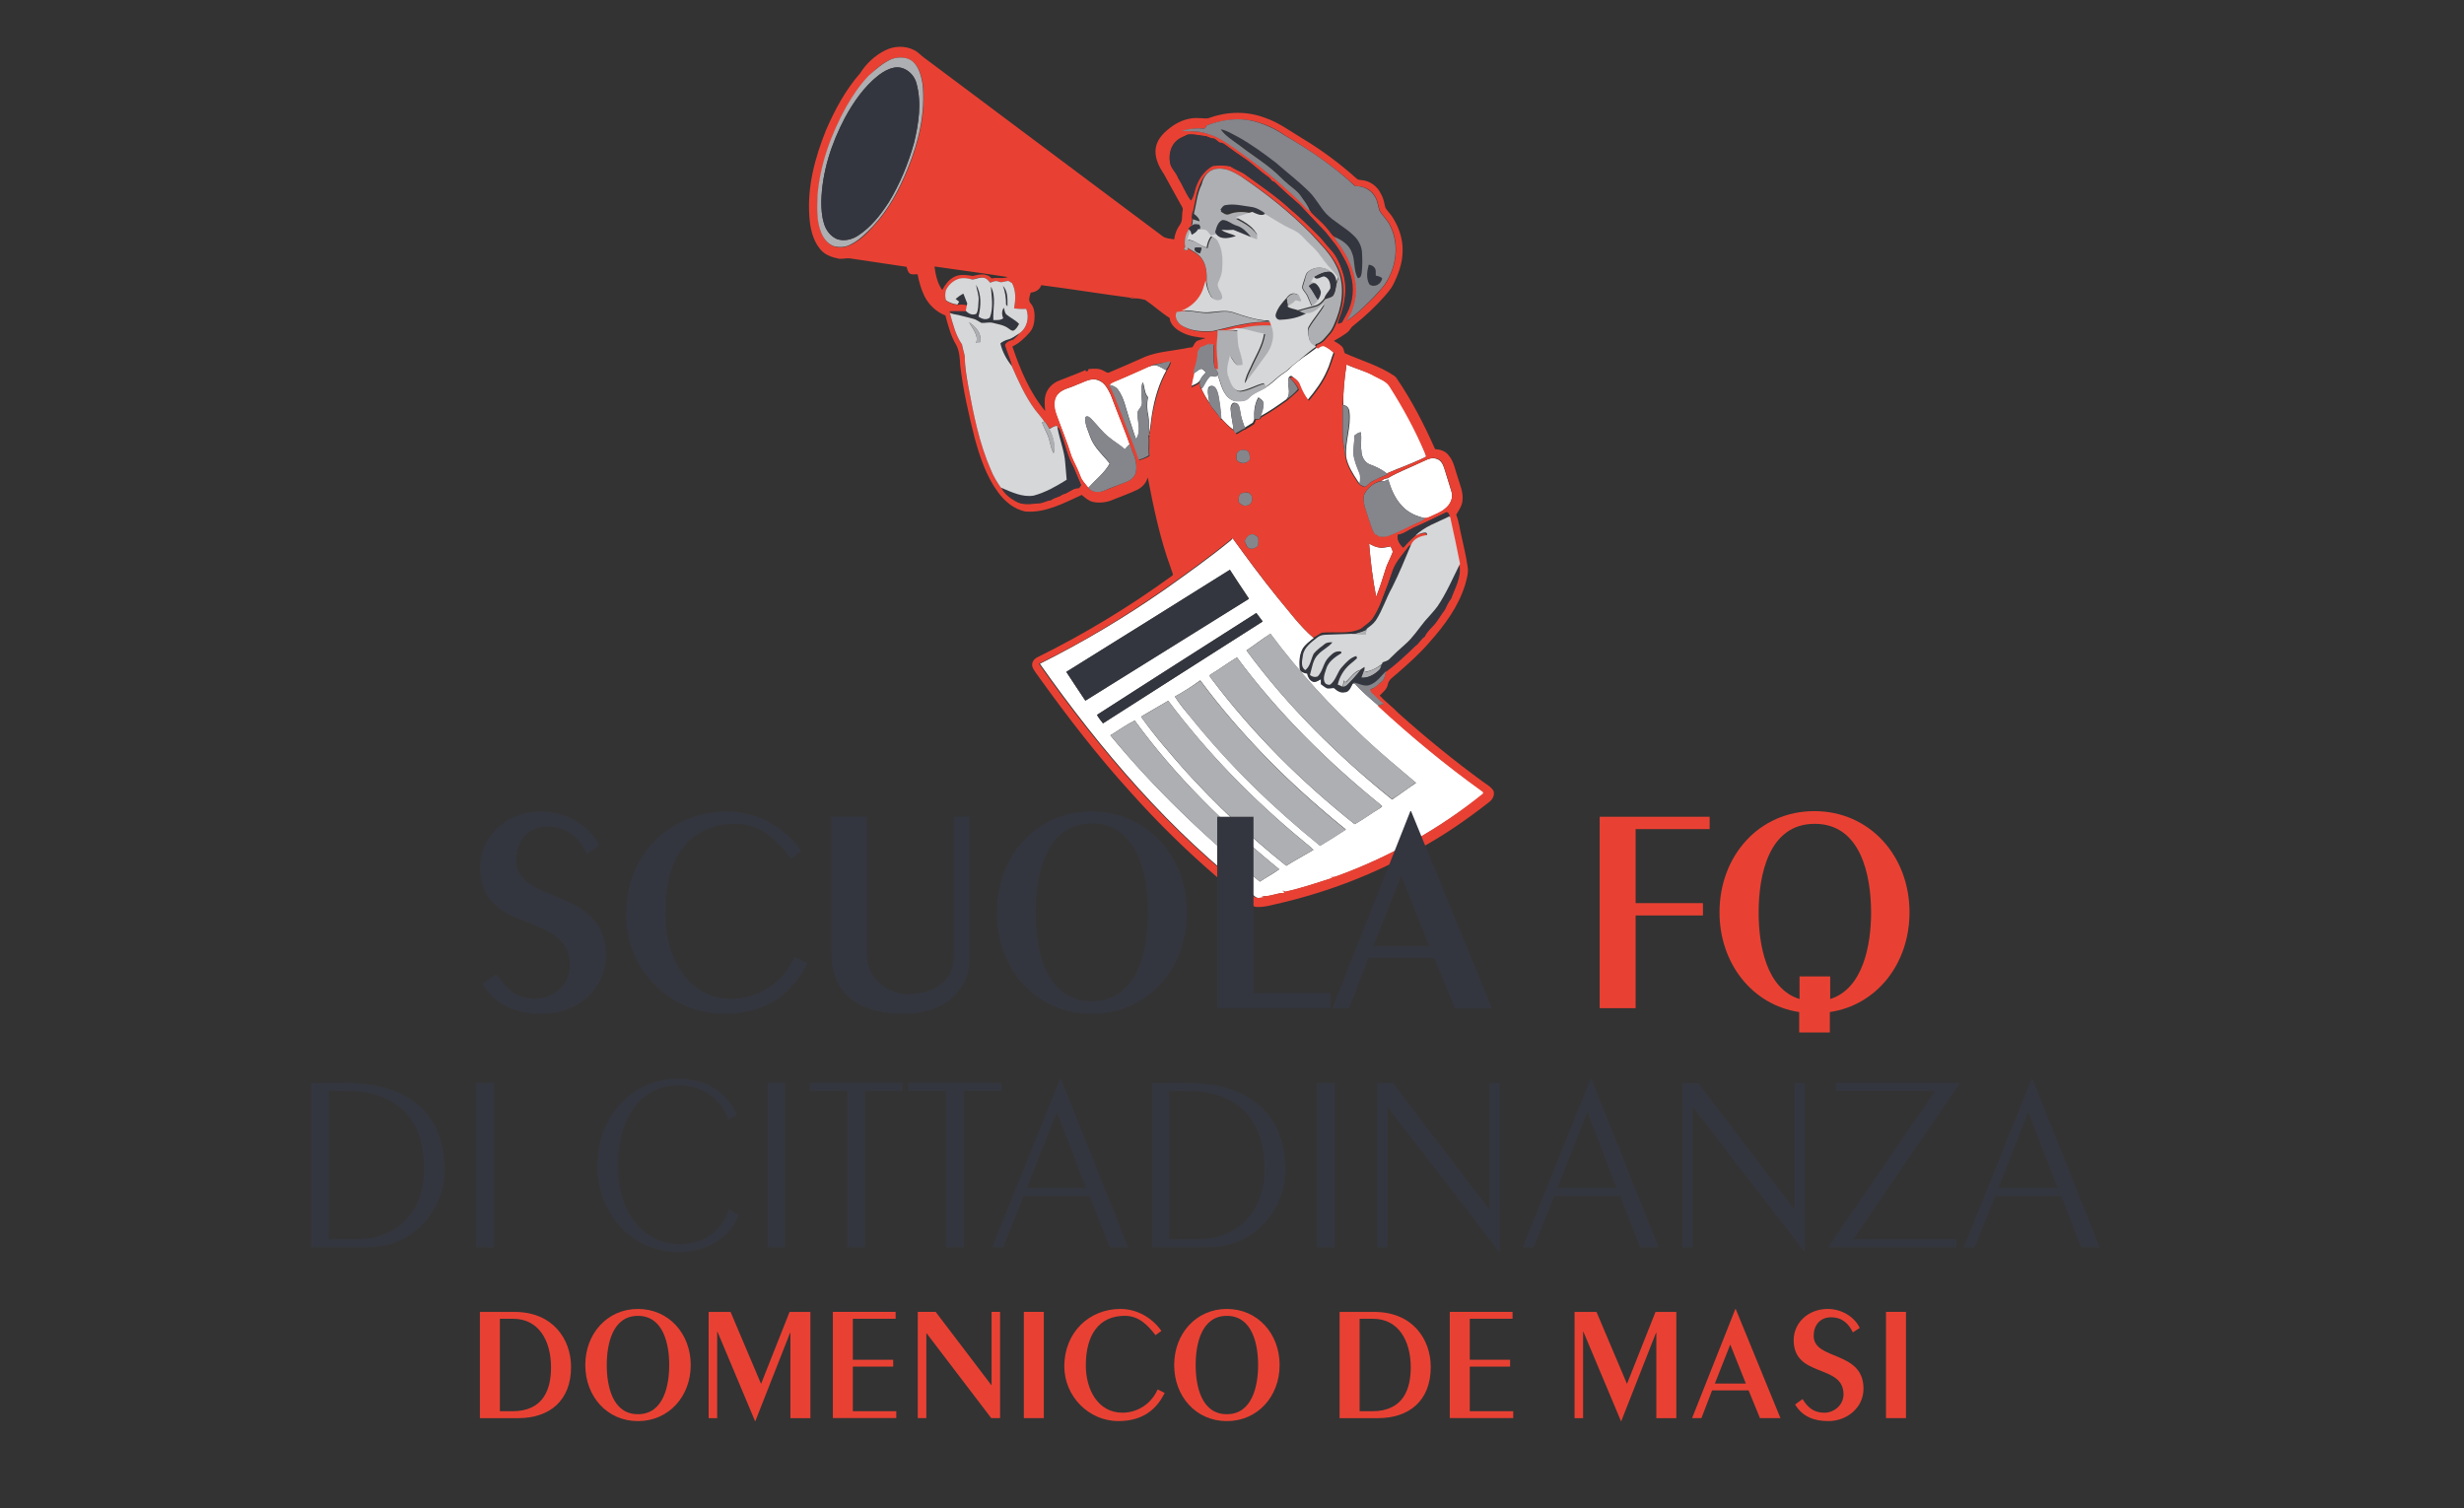 <?xml version="1.0" encoding="UTF-8"?><svg id="Layer_1" xmlns="http://www.w3.org/2000/svg" viewBox="0 0 699 427.9"><rect x="0" y="0" width="699" height="427.9" fill="#333333" stroke="none"/><defs><style>.cls-1{fill:#fff;}.cls-2{fill:#e84133;}.cls-3{fill:#85868c;}.cls-4{fill:#aeafb2;}.cls-5{fill:#d6d7d9;}.cls-6{fill:#34363f;}</style></defs><path class="cls-1" d="m373.6,98.6c.5-.4,1.2-1,1.9-.6,1,.5,2,1.2,2.8,2-.7,1.7-1.1,3.6-1.9,5.2-1.3,3-3.3,5.7-5.4,8.2-1.1-1.4-1.9-2.9-2.5-4.6-.4-1-1.4-1.6-2.2-2.2-.2.1-.5.2-.6.3-.9,2,.9,4.5-.8,6.4-2.4,1.7-4.8,3.4-7.4,4.8.5-1.2,1-2.5.9-3.8-.1-.8-.9-1.1-1.4-1.6-1.1,1.8-1.3,4-1.2,6v.3c-.1.3-.3.6-.4.9-.8.5-1.5.9-2.3,1.4-.5-1.5-1.1-3-1.3-4.6-.2-.9-.2-2.2-1.3-2.4-1-.4-1.5,1-1.4,1.8.1,2,.7,3.9.8,5.8-1.3-.9-2.4-2.1-3.5-3.3-.1-2.2-.4-4.3-.8-6.5-.2-.8-.4-1.7-1-2.3-.6-.6-1.8-.4-1.9.5-.2,1.3.2,2.6.4,3.9-.9-1.2-1.6-2.5-2.3-3.9l.1-.1c.9-1.1,1.3-2.6,2.5-3.6.7.1,1.6.5,2-.3.7,1.8,1,3.7,2.1,5.3.7,1.2,2,2.2,3.4,2.2,1.1,0,2.5,0,3.3-.9,1.4-1.5,3.4-2,5-3.1,1.3-.8,2.4-1.9,3.6-2.9.9-.8,2-1.3,2.9-2.2,1.2-1.3,2.7-2.3,4.1-3.4,1.3-.8,2.5-1.8,3.8-2.7"/><path class="cls-1" d="m382,103.4c2.6,1.2,5.5,1.9,8.1,3.3,1.5.8,3.3,1.4,4.2,2.9,3.9,6,7.3,12.2,10,18.8.1.4.5.9.2,1.2-2.5,1.2-5.1,2.3-7.7,3.3-.3.1-.7.2-1,.4-.8.3-1.6.7-2.4,1-1.4-1.1-3-1.9-4.7-2.5s-2.5-2.4-2.5-4c-.3-1.7.2-3.5-.2-5.2-.7.2-1.3.6-1.8,1,.1,1.7-.3,3.4-.2,5.2.2,1.8.9,3.5,1.6,5.2.5,1,.2,2.1.2,3.1-.2-.1-.5-.4-.6-.6-1.4-2.1-2.8-4.3-3.3-6.8-.4-4.4,1.5-8.6.9-13-.1-1-.8-1.7-1.7-1.8-.1-3.8.3-7.7.9-11.5"/><path class="cls-1" d="m327.6,103.6c1.2.1,2.2.9,3.2,1.4h.1c-2.2,3.9-3.4,8.2-4.1,12.5-.3,1.8-.4,3.6-.8,5.4l.2.6c-.1,0-.2,0-.3-.1,0-1.8.2-3.5-.1-5.3-.4-1.8-.5-3.6-.1-5.4-1.1-1.2-.9-2.9-1.5-4.3-.7,1.8-.3,3.8-.2,5.7.1,1.1-.8,1.8-1.2,2.7-.3,2.6,1.2,5.5-.5,7.8-.8-2-1.3-4-2-6-.9-2.7-1.4-5.7-3.1-8-.5-.8-1.5-1.2-2.4-1.4l-.2-.1c.4-.3.8-.6,1.3-.8,2.6-1,5.1-2.1,7.6-3.3,1.4-.5,2.6-1.3,4.1-1.4"/><path class="cls-1" d="m340.5,104.7c.7-.3,1.1.6,1.6.9-.5.6-1.1,1.2-1.5,1.9-.4,1.2-1.7,1.5-2.7,2,.2-1.2.4-2.3.7-3.5.6-.4,1.2-1,1.9-1.3"/><path class="cls-1" d="m305.3,109.2c2-.7,4.1-2.2,6.3-1.3,1.8.6,2.7,2.5,3.5,4.1,2,5.3,4.2,10.4,6,15.8-.3-.6-.5-1.1-.7-1.7-.4.5-.9.9-1.3,1.4-1.4-1.3-3.1-2.2-4.5-3.4-1.9-1.5-3.3-3.5-5-5.2-.5-.4-1.1-1.1-1.7-.5-.2,2,.8,3.8,1.4,5.6,1.1,3,3.6,5.1,5.5,7.5-1.5,2.7-4,4.6-6.1,6.9-.8-1.1-1.9-2.1-2.3-3.4-.7-1.9-1.8-3.7-2.5-5.6-1.2-4-2.8-7.9-4.3-11.9-.6-1.7-.9-3.8.2-5.4,1.4-1.8,3.7-2,5.5-2.9"/><path class="cls-1" d="m402.8,131.3c1.5-.6,3.1-1.8,4.8-1.1,1.2.4,1.7,1.5,2.1,2.6.7,2.3,1.4,4.5,2.1,6.8.5,1.8-.4,3.6-1.8,4.7-1.2,1.1-2.8,1.6-4.2,2.3-.5.2-1,.5-1.5.4-2.5-.5-4.9-1.6-6.6-3.5-2-2.1-3.1-4.8-3.9-7.5-.6.4-1.3.6-2,.5.5-.4,1.1-.8,1.8-.8,3-1.8,6.1-2.9,9.2-4.4"/><path class="cls-1" d="m349.7,152.7c4.1,5.7,8.3,11.4,12.8,16.9,3.3,3.9,6.3,8.1,10.2,11.4-1.1.9-2.2,1.7-3,2.9-1,1.7-1,3.8-.8,5.7.2,1,1.2,1.2,2.1,1.3.2.9.6,1.9,1.6,2.3.8.3,1.6-.3,2.3-.7v1.4c.6.4,1.1.9,1.8,1.2.6.1,1.2,0,1.9-.1.9.7,1.9,1.4,3.1,1.2,1.3-.1,1.6-1.6,2.2-2.5h.3c2.1,2.5,4.6,4.5,7,6.6,9.3,8.6,19,16.7,29.4,24.1.2.2.8.5.3.8-12.6,10-26.8,18-41.9,23.5-.4.1-.9.2-1.3.1.2.1.4.1.6.2-4.5,1.4-9,3-13.7,4l-.4-.4c0,.3.2.5.5.7-2.2-.1-4.4,1.2-6.6.9.3.1.5.2.8.3-1,.1-2.2.6-3-.3-23.9-18.2-43.6-41.4-60.9-65.9,12.2-6.1,24-13.1,35.2-20.9,6.5-4.6,13-9.2,19.2-14.3h0c-.1-.1.2-.3.3-.4m-47.2,37.9c1.8,2.7,3.6,5.4,5.4,8.1,15.5-9.6,30.9-19.3,46.4-28.9-1.8-2.7-3.6-5.4-5.4-8.2-15.5,9.7-30.9,19.4-46.4,29Zm8.7,12.2c.5.9,1.1,1.6,1.7,2.4,15.1-9.7,30.2-19.3,45.3-28.9-.6-.8-1.2-1.6-1.8-2.4-15,9.6-30.1,19.2-45.2,28.9Zm42.4-18.3c11.7,15.9,25.9,29.9,41.3,42.3,2.3-1.5,4.5-3.2,6.8-4.7-4.8-4.1-9.7-8.1-14.3-12.4-9.8-9.2-19-19.1-27-29.9-2.3,1.4-4.5,3.2-6.8,4.7Zm-10.1,6.8c-.7.3,0,1,.3,1.4,11.6,15.4,25.4,29.1,40.5,41.1,2.5-1.4,4.7-3.1,7.1-4.5.2-.2,1-.5.5-.8-15.2-12.3-29.3-26.2-41-42-2.5,1.5-4.9,3.3-7.4,4.8Zm-10.2,6.3c1.3,2.1,3,4.1,4.6,6,10.8,13.4,23.2,25.5,36.6,36.3,2.5-1.5,4.9-3,7.3-4.6-15.4-12.4-29.5-26.4-41.3-42.3-2.3,1.7-4.7,3.2-7.2,4.6Zm-1.9,1.2c-2.6,1.5-5.1,3-7.7,4.5,3.8,5.4,8.2,10.4,12.5,15.3,8.8,9.7,18.4,18.8,28.7,27,2.5-1.6,5.2-3,7.7-4.5-.9-1-2-1.7-3-2.6-14.2-11.7-27.1-24.9-38.2-39.7Zm-16.4,9.8c12.6,15.3,27,29,42.4,41.5,1.8-1.2,3.7-2.2,5.5-3.5-15.2-12.4-29.4-26.3-41-42.2-2.4,1.2-4.6,2.8-6.9,4.2Z"/><path class="cls-1" d="m388.4,154.2c1,.6,2.1,1.1,3.4,1.2.9,0,1.8-.2,2.7-.4.2.5.6,1,.6,1.6-.6,1.7-1.6,3.3-2.1,5.1-.8,2.6-1.6,5.1-2.6,7.6-1-5-1.6-10.1-2-15.1"/><path class="cls-2" d="m251.1,14.3c2.5-1.3,5.7-1.4,8.2-.1,1.1.5,1.9,1.5,2.9,2.2,22.5,16.9,45.1,33.7,67.6,50.6.9.7,2.2.7,3.3.9.2-1.5.7-2.9,1.6-4.1.9-1.2.5-2.7.8-4.1.2-.6-.2-1.1-.5-1.6-1.6-2.9-3.2-5.8-4.8-8.7-1.5-2.2-2.8-4.9-2.3-7.6.5-2.7,2.7-4.6,4.8-6.1,2.2-1.5,4.8-2.4,7.5-2.2,1,0,2.1.3,3-.1,5-1.8,10.6-1.9,15.6,0,3.9,1.3,7.2,3.8,10.7,5.9h0c5.5,3.3,10.6,7.1,15.4,11.4.4.4.9.3,1.4.4,2.4.2,4.5,1.8,5.5,4,.7,1.2.9,2.5,1.2,3.8.5.9,1.3,1.6,1.9,2.5,1.9,2.9,3.1,6.3,3,9.8,0,3.4-1.2,6.6-2.7,9.6-.6,1.2-1.5,2.1-2.3,3.1-2.7,3.1-5.7,5.9-9,8.5-.7.5-1,1.4-1.7,1.9-1.2.9-2.5,1.7-3.8,2.4.8.5,1.6.9,2.3,1.6.5.5.5,1.3.8,1.9,4.7,2.1,9.7,3.5,14,6.4.3.2.5.4.7.7,4.3,6.3,7.8,13.1,10.9,20.1,1.4.1,2.9.5,3.8,1.7,1.6,1.8,1.9,4.3,2.7,6.5.6,2,1.5,4,1.3,6.1,0,1.6-1,3-1.8,4.3.8,2,1,4.1,1.5,6.1.6,2.8,1.3,5.6,1.7,8.4.4,1.9-.2,3.7-.7,5.5-1.9,6.1-5.8,11.4-10,16.1-2.8,3.3-6.1,6.2-9.3,9-1,.9-2.4,1.7-2.6,3.1-.3,1.4-1.4,2.2-2.3,3.1,1.6,1.8,3.6,3.2,5.2,4.9,7.8,7,15.9,13.6,24.4,19.8,1,.7,2.1,1.3,2.7,2.4.4,1.2-.3,2.4-1.2,3.1-6.4,5-13,9.6-20.1,13.4h0c-12.1,6.9-25.3,12-38.8,15.2-2.4.5-4.7,1.3-7.1,1.2-.6,0-1.1-.4-1.6-.7-4.6-3.4-8.9-7.1-13.2-10.9h0c-7.4-6.6-14.4-13.6-21-21h0c-9.2-10.1-17.6-21-25.6-32.1-.7-1.1-1.7-2.1-2.2-3.4-.4-1.2.4-2.3,1.5-2.8,13.4-6.6,26.2-14.4,38.3-23.2.1-.7-.4-1.3-.5-1.9-3.1-8.4-4.9-17.1-6.6-25.9-.4,1.6-1.6,2.9-3.1,3.6-2.1,1-4.4,1.8-6.6,2.7-1.8.8-3.8,1.1-5.8.7-1.3-.3-2.3-1.2-3.2-2-5.1,2.3-10.3,5.2-16.1,4.7-3.2-.7-5.8-2.9-7.7-5.5-3.3-4.5-5.1-9.9-6.6-15.3-1.7-6.8-3.3-13.7-4.1-20.7-.1-1.9-.2-3.9-1.1-5.7-1.6-2.6-2.3-5.5-3.1-8.4-2.6-1-4.8-3.1-6-5.6-.9-1.9-1.5-4-1.9-6.1-.7,0-1.6.2-2.2-.2-.6-.5-.7-1.2-.9-1.9-5.4-.8-10.7-1.6-16.1-2.4-1-.1-2.1.2-3.1.1-2-.4-4.1-1.1-5.4-2.8-2.1-2.6-2.8-6-3-9.3-.6-8.4,1.6-16.6,4.7-24.3,2.5-5.8,5.5-11.4,9.7-16.2,1.7-2.7,4.1-5,7.1-6.5m2,2.4c-2.6,1-4.7,2.9-6.6,4.9-2.5,2.6-4.5,5.6-6.3,8.7-4.3,7.9-7.5,16.5-8.2,25.4-.1,3.5-.3,7.2,1.1,10.5.7,1.7,2,3.3,3.8,3.8,1.5.3,3,.2,4.4-.5,2.6-1.2,4.6-3.2,6.5-5.3,4.4-4.7,7.4-10.4,9.8-16.3,3.1-7.6,5.1-15.9,4.2-24.1-.4-2.2-1-4.6-2.7-6.2-1.7-1.5-4.1-1.5-6-.9Zm89.2,18.9c-.1.3-.3.6-.4.9-2.2-.2-4.4.1-6.5.6,1.3.1,2.7.1,4,.2,2.1.1,4.2.9,6.1,1.7,4.4,2.3,8.3,5.5,12.3,8.5,3.8,3.1,7.6,6.3,11.1,9.7,1,.8,1.8,2,2.9,2.7,0,.1.1.3.2.4,1.4,1.5,3.1,2.8,4.4,4.4.8.8,1.3,1.9,2.2,2.5.6,1.2,1.6,2.3,2.3,3.5,2.3,3.5,3.9,7.6,3.9,11.9-.2,3-1,6-2.8,8.5,1.6-1,3.1-2.3,4.5-3.6,2.3-2.1,4.5-4.3,6.4-6.8,3.2-4.7,4.2-11.3,1.6-16.5-.7-1.7-2.2-2.9-3.1-4.5-.4-1.2-.5-2.5-1.1-3.6-1-2.2-3.4-3.4-5.8-3.3-6.1-5.6-12.9-10.2-20-14.4-2.7-2-5.8-3.3-9.1-4.1-4.4-.9-8.9-.2-13.1,1.3Zm-5.4,2.6c-1,.5-2,.8-2.9,1.5-1.9,1.5-2.5,4.1-2.1,6.4.2,1.7,1.8,2.8,2.3,4.4,1.3,2,2.1,4.3,3.6,6.3.5-.8.8-1.6,1-2.5.7-3,2.3-5.9,5.2-7.3,1.6-.1,3.3-.2,4.9.1,1.2.8,2.5,1.3,3.8,2,4.5,3.3,9.2,6.4,13.3,10.2,2.7,2.3,5.2,4.7,7.7,7.2,1.4,1.3,2.5,3,3.8,4.3,1.6,1.7,2.6,3.9,3.3,6.1,1.3,3.6,1,7.6-.1,11.2-.3,1.3-1,2.4-1.2,3.7.4-.1.8-.3,1.1-.4.4-.8.9-1.6,1.3-2.4,1.9-3.4,2.2-7.6,1.1-11.3-.5-2.5-1.9-4.7-3.2-6.9-1.2-1.8-2.7-3.4-3.9-5.1-2.5-2.5-4.9-5.1-7.3-7.7-2.4-2.1-4.8-4.2-7.1-6.4-.2-.1-.5-.2-.7-.3-.3-.4-.6-.8-1-1.1-2.5-1.7-4.6-3.9-7.1-5.5-1.7-1.2-3.5-2.4-5.2-3.7-.4-.4-1-.5-1.6-.6-.5-.4-.9-.7-1.4-1.1-.9,0-1.6-.4-2.4-.7-1.7-.1-3.5-.6-5.2-.4Zm8.1,9.7c-2.1.3-3.6,2.1-4.4,4-1.3,2.6-1.5,5.5-2.2,8.3v-.4c-.1.7-.2,1.4-.2,2.1,0,.6-.1,1.3-.3,1.9.2,0,.6-.1.9-.1-.7.1-1.1.8-1.6,1.2,0,.1.1.2.2.2-1.1,1.5-1.5,3.3-1.2,5.1-.2.2-.3.5-.4.7.3,0,.8.1,1.1.2v-.7c1.4,1,3,1.6,4,3,1.4,1.9,1.5,4.3,1.4,6.6-.3.8-.5,1.7-.8,2.6-1,2.7-3.3,4.9-6,5.9-.5,0-1,.1-1.6.2-.7,1.3.1,2.8,1.2,3.5,2.6,1.9,6,2.1,9.2,1.8,5.3-1.2,10.7-2.9,16.2-2.6.1.3.3.7.4,1-3.3-.1-6.6.2-9.9,1.1-.9.3-1.8.3-2.7.4h-2.8c0,1.2-.1,2.3-.2,3.5-.3,2.5.3,5,.3,7.6h-.7c-.4-.6-.4-1.4-.5-2.1-.1-1.7-.1-3.4-.1-5-.5,0-1,.1-1.4.1.2-.2.4-.3.7-.5-1,.5-2,1-3,1.3-.3.5-.5.9-.7,1.4.1,2.1-.8,4.1-1.2,6.2-.3,1.1-.5,2.3-.7,3.5,1-.5,2.3-.8,2.7-2-.4.9-.5,2,.4,2.8l-.1.1c.7,1.3,1.4,2.7,2.3,3.9.8,1.6,2.3,2.7,3.1,4.4.1,0,.2,0,.3-.1,1.1,1.2,2.1,2.4,3.5,3.3.2.3.4.6.6.9.9-.4,1.7-1.2,2.7-1.4v-.1c.8-.4,1.6-.9,2.3-1.4.1-.3.3-.6.4-.9v-.3c.4-.1.9-.1,1.3-.2.1-.1.2-.4.3-.5,2.6-1.4,5-3.1,7.4-4.8,1.1-1,2.3-1.9,3.3-3-.5-1.3-1.5-2.4-2.5-3.4.2-.1.5-.2.6-.3.8.6,1.8,1.1,2.2,2.2.6,1.6,1.4,3.2,2.5,4.6,2.1-2.5,4.1-5.2,5.4-8.2.8-1.7,1.3-3.5,1.9-5.2-.8-.8-1.8-1.5-2.8-2-.7-.3-1.4.2-1.9.6-.2-.1-.5-.3-.6-.3.1-.2.3-.6.4-.8,1.7-.4,2.6-1.9,3.7-3.1s1.6-2.8,2.2-4.3c1.8-4.6,2.2-10.1-.1-14.7-1.7-3.6-4.6-6.3-7.2-9.2-6-6.1-12.7-11.5-19.8-16.2-2.5-1.5-4.9-2.8-7.5-2.4Zm-79.9,27.7c.3,2.3.8,4.7,2.2,6.7.8-1.5,1.8-2.9,3.3-3.7,1.6-.9,3.6-.6,5.4-.3,1.8-.5,4-.9,5.3.7,1.5-.4,3.1.2,4.6-.4-7-1.1-13.9-2-20.8-3Zm10.8,3.7c-.8-.1-1.6-.4-2.4-.3-2.2-.1-4.3,1.5-5.2,3.5-.2.9-.2,1.8,0,2.7.9.8,2.1,1.1,3.3,1.3.9-.1,1.9-.2,2.8.2-.1.5-.2,1-.3,1.5l.2.2c-1.7.1-3.3-.1-5,0,.3.3.7.6,1.2.7-.2,0-.7-.1-1-.2.8,3.1,1.6,6.2,3.4,8.8.1,1.2.6,2.2.8,3.4,0,2.9.4,5.7,1,8.5,1.5,8,3.1,16.2,6.4,23.7.7,1.8,1.7,3.4,2.8,5l.2.1c.8,1.7,2.4,2.9,4,3.8,1.9,1.2,4.3.8,6.5.6,1.3,0,2.4-.8,3.6-.9.9-.8,2.3-.8,3.2-1.6,1.7-.3,2.9-1.9,4.7-1.8.2-.3.4-.5.6-.8-.7-1.7-1.5-3.4-2.2-5.2-1.8-3-2.4-6.6-3.6-9.8-.2-.5-.3-1.1-.9-1.4,0-.1-.1-.4-.1-.6-.8.1-1.5.5-2.2.9-.3-.7-.7-1.3-1.2-1.9h-.2c-.8-1.3-1.8-2.3-2.7-3.5-2.8-3.8-4.7-8.1-6.6-12.4-.5-2-1.5-3.9-2-5.9.4-1,1.5-1.3,2.4-1.6.6-.6,1.2-1,1.7-1.7,2.3-1.5,3-4.5,2-7-1.1.1-2.2.1-3.4-.1.4-2.4.6-5-.6-7.2-.3-.2-.7-.4-1-.6-.9,0-1.8.6-2.8.2-.8-.4-1.6,0-2.4.3-.5-.6-1.1-1.4-2-1.4-1-.3-2,.3-3,.5Zm16.5,3.7c-.3,1-.8,2.3,0,3.1.9,1,1.1,2.3,1.1,3.6,0,1.6-.3,3.4-1.4,4.6-1.4,1.6-3,3.1-4.9,4,2.2,6.5,4.9,13,9.3,18.3-.1-1.5-.3-3,.1-4.5.5-1.9,2-3.4,3.8-4.1,2.5-1,5-1.9,7.5-3,.5.4.8.3.9-.3,1.4-.1,3-.3,4.3.5.5.2,1.1.8,1.7.4,3.4-1.4,6.7-2.9,10.1-4.4,3.5-1.4,7.3-1.6,11-2.3.8-.2,1.6-.3,2.4-.4.4-.7.7-1.4,1.3-1.8.8-.3,1.6-.5,2.4-.8-2.2-.2-4.5-.5-6.5-1.5-1.7-.8-3.5-2.2-3.7-4.2-2.4-1.5-4.5-3.5-6.9-5.1-1.4-.4-2.9-.6-4.3-.4.3-.2.8-.2.8-.6l-.4.4c-8.5-1.1-17-2.5-25.6-3.6-.5,1.4-1.8,2-3,2.1Zm33.8,20.5c.5,0,.9.1,1.4.1-1.4.1-2.7.9-4,1.5-2.5,1.1-5.1,2.2-7.6,3.3-.5.2-.9.5-1.3.8l.2.1c0,.5.2.9.5,1.2,1.5,3.2,2.7,6.6,4,10s2.7,6.7,3.8,10.1c1-.3,2-.7,2.9-1.2-.2-1.9.1-3.8-.1-5.7.1,0,.2,0,.3.1l-.2-.6c.4-1.8.5-3.6.8-5.4.8-4.3,2-8.7,4.1-12.5h-.1c.6-.7,1-1.6,1.3-2.5-2.2-.2-4,.7-6,.7Zm55.8-.1c-.6,3.8-.9,7.7-1.1,11.6,0,3.4-.1,6.8.1,10.2.2,1.6.5,3.1.7,4.6.5,2.5,1.9,4.7,3.3,6.8.3.8,1.3,1.3,2.1,1.6.8-.4,1.3-1.2,2.1-1.6,1.4-.8,2.9-1.4,4.4-2l-.3-.2c.8-.4,1.6-.7,2.4-1,.3-.1.6-.2,1-.4,2.6-1,5.2-2.1,7.7-3.3.3-.3-.2-.9-.2-1.2-2.8-6.6-6.2-12.8-10-18.8-.9-1.5-2.7-2.1-4.2-2.9-2.5-1.5-5.4-2.2-8-3.4Zm-76.7,5.8c-1.8.9-4.1,1.1-5.4,2.9-1.1,1.6-.8,3.7-.2,5.4,1.4,4,3,7.8,4.3,11.9.8,1.9,1.8,3.6,2.5,5.6.4,1.3,1.5,2.4,2.3,3.4,1,1.3,3,1.4,4.4.8,2-.8,4.1-1.6,6.1-2.4,1.2-.4,2.3-1.2,2.8-2.4.7-2.3-.1-4.6-1-6.7-1.9-5.3-4.1-10.5-6-15.8-.8-1.6-1.7-3.4-3.5-4.1-2.2-.8-4.3.8-6.3,1.4Zm45.6,19.4c-.2.6-.1,1.2-.1,1.8.9,1.4,2.9,1.3,3.8-.1-.1-.8,0-1.8-.7-2.4-1-.5-2.5-.3-3,.7Zm51.9,2.7c-3.1,1.4-6.2,2.6-9.1,4.3-.7,0-1.3.4-1.8.8-2.1.4-3.9,2-4.9,3.8-.6,2.3.6,4.5,1.2,6.7.6,1.5.9,3.1,1.8,4.5.4.2.8.4,1.1.7,1,.1,2,.2,2.9-.2,2.5-.9,4.8-2.3,7.2-3.3,1.1-.5,2.3-.8,3.1-1.7.5.1,1-.2,1.5-.4,1.4-.7,3-1.2,4.2-2.3,1.4-1.1,2.3-2.9,1.8-4.7-.6-2.3-1.4-4.5-2.1-6.8-.3-1.1-.9-2.3-2.1-2.6-1.7-.6-3.3.6-4.8,1.2Zm-51.4,11.1c.6.7,1.3,1.3,2.3,1,1.4-.1,1.9-1.9,1.2-3-.5-1-1.7-.7-2.6-.5-1,.4-.9,1.7-.9,2.5Zm49.6,7.3c-1.5.7-2.8,1.8-4.5,2-.2,1.4.5,2.7,1.6,3.6,1-1.1,2.1-2.3,3.3-3.3.8-.3,1.6-.7,2.5-.7.6-.1.8.1.8.7-1.8.2-3.7,1-4.5,2.7-.5.1-.8.6-1,.9-1.4,1.8-3,3.6-3.9,5.7-.5,1.4-1,2.9-1.5,4.3-1.4,3.4-2.4,7-4.5,10-.9,1.1-2.2,1.9-3.3,2.8-3.5,1.6-7.4.7-11.1,1.1-.7.5-1.5.9-2.3,1.4-3.9-3.3-6.9-7.5-10.2-11.4-4.4-5.5-8.6-11.2-12.8-16.9-.1.1-.4.3-.5.5h0c-6.2,5.1-12.7,9.7-19.2,14.3-11.2,7.8-22.9,14.9-35.2,20.9,17.3,24.5,37,47.6,60.9,65.9.8.9,2,.4,3,.3-.3-.1-.5-.2-.8-.3,2.3.3,4.4-1,6.6-.9-.2-.2-.5-.3-.5-.7l.4.4c4.7-1,9.1-2.5,13.7-4-.2-.1-.4-.1-.6-.2.4,0,.9,0,1.3-.1,15.1-5.4,29.4-13.4,41.9-23.5.4-.3-.1-.7-.3-.8-10.3-7.4-20.1-15.5-29.4-24.1.5-.4,1.1-.5,1.6-.5-1.3-1-2.5-2.3-3.7-3.4-.1-.2-.2-.6-.2-.8,1.3-.2,2.2-1.4,3.2-2.1,1.1-.7,1-2.1,1.4-3.1,2.9-2.2,5.6-4.7,8.2-7.2,1.1-.8,1.5-2.1,2.7-2.7.7-1.4,1.9-2.4,2.9-3.6,1-1.3,1.8-2.7,2.8-4,.5-1.1,1.1-2.2,1.8-3.2,1.1-3,2.9-6.1,2.3-9.5l.1-.1c-.9-4.4-1.9-8.9-2.8-13.3-.1-.6-.2-1.4-.9-1.5-3,1.5-6.1,3-9.3,4.4Zm-47.9,3.8c.4.8.5,2,1.5,2.1.9.3,1.6-.3,2.3-.8v-2.4c-.4-.3-.8-.5-1.2-.8-1.3-.2-2.1.8-2.6,1.9Zm35.3.7c.4,5,1,10.1,2,15.1,1-2.5,1.8-5,2.6-7.6.5-1.8,1.5-3.4,2.1-5.1-.1-.6-.4-1-.6-1.6-.9.1-1.8.3-2.7.4-1.3-.1-2.4-.6-3.4-1.2Z"/><path class="cls-4" d="m253.1,16.7c1.9-.6,4.3-.6,5.9.8,1.7,1.6,2.3,4,2.7,6.2.9,8.3-1.1,16.5-4.2,24.1-2.4,5.9-5.4,11.6-9.8,16.3-1.9,2-4,4.1-6.5,5.3-1.3.7-2.9.8-4.4.5-1.8-.5-3.1-2.1-3.8-3.8-1.4-3.3-1.2-7-1.1-10.5.7-9,3.9-17.6,8.2-25.4,1.8-3.1,3.8-6.1,6.3-8.7,2-1.8,4.1-3.7,6.7-4.8m.5,2.5c-1.6.3-3,1.1-4.3,2.1-4.1,3.2-7.2,7.6-9.6,12.1-3.8,7.3-6.5,15.4-6.7,23.7,0,2.1.1,4.1.7,6.1.5,1.9,1.8,3.7,3.7,4.6,1.9.7,4.2.2,5.9-.9,3.7-2.3,6.5-5.9,8.8-9.5,3.2-5.3,5.6-11,7.2-16.9,1.3-5.4,2.2-11.3.7-16.8-.7-2.8-3.5-5.1-6.4-4.5Z"/><path class="cls-4" d="m345,47.9c2.6-.4,5,.9,7.1,2.2,7.1,4.8,13.8,10.1,19.8,16.2,2.6,2.9,5.5,5.6,7.2,9.2,2.3,4.6,1.9,10,.1,14.7-.6,1.5-1.1,3.1-2.2,4.3-1.1,1.2-2,2.7-3.7,3.1-.1.2-.3.6-.4.8-1.1-.5-1.4-1.7-1.6-2.8-.1-.9-.4-1.8.1-2.6,1.3-2.3,3.2-4.3,4.4-6.6-1.5,1.1-2.8,3-5,2.8-.9-.2-1.7-.5-2.4-.9,1.7-.6,3.4-.9,5.1-1.4,1-.3,1.8-1.2,2.4-2,.7-.3,1.5-.4,2.2-.9.8-1.1.8-2.5,1.1-3.7.1-.6.7-1.2.2-1.7-.7-1-1.6-1.8-2.4-2.8-1.5-1.7-2.7-3.6-4.2-5.2-1.1-1.1-2.3-2.3-3.4-3.4-1.3-1.4-3.2-2-4.9-2.9-1.9-1.1-3.7-2.2-5.5-3.3-1.2-.8-2.4-1.7-3.9-1.8-2.4-.4-5-1-7.4-.5-.7.1-1,.8-1.4,1.3.7.4,1.4,1.1,2.3.8,2.1-.9,4.6-.8,6.7-.2-1.5.6-3.1,1-4.6,1.5,2.2,1.2,4.5,2.4,6,4.6.4.5.2,1.3.3,1.9-1-.2-1.9-.6-2.8-1.1.2,0,.6.1.8.1-1.1-1.3-2.3-2.6-4-3.1-1.4-.4-2.5-1.6-4-1.6-1.4.6-1.7,2.2-2.1,3.5.2.2.4.5.6.6-.5.1-1,.4-1.5.3-.5-.4-.9-.9-1.3-1.4-.8-.2-1.5-.2-2.3-.3,0-.5.1-1,.1-1.5-.5-.1-1-.2-1.5-.1-.2,0-.7.1-.9.1.2-.6.3-1.3.3-1.9.6.2,1.2.4,1.9.6-.1-1-.9-1.5-1.6-2v-.2c.7-2.8.9-5.7,2.2-8.3.5-2.3,2-4.1,4.1-4.4"/><path class="cls-4" d="m337.3,65c.2.2.4.5.6.7-.2.8-.5,1.7-.8,2.5,2.1-.1,3.5,1.7,5.5,2.2.2-1.2.5-2.3,1.3-3.2.8.5,1.7,1,2.1,1.9,1.1,2.4,1.1,5.1,1,7.7-.1,1.2-.6,2.4-1.1,3.5-.7,1.6,1.4,3,1.1,4.7-.9.9-2.6.5-3.2-.6-.9-1.3-1.3-2.9-1.5-4.5.1-2.2,0-4.7-1.4-6.6-1-1.4-2.6-2.1-4-3v.7c-.3,0-.8-.1-1.1-.2.1-.2.3-.5.4-.7-.3-1.8,0-3.6,1.1-5.1m1.7,5.3c-.4.9.7,1.5,1.5,1.5.1-.5.3-1,.4-1.5-.7-.1-1.3-.2-1.9,0Z"/><path class="cls-4" d="m371.3,77c1.7-1.5,4.6-1.4,6.3.1-1.7-.2-3.3.6-4.7,1.4-.3.5-.6,1-.8,1.5.4.1.9.3,1.3.4-.8-.3-1.5.2-2.1.7,1.1,1.2,1.7,2.8,2.7,4.1-.4.7-1,1.3-1.8,1.5-.5-.9-.8-1.9-1.2-2.8-.4-.8-1.1-1.4-1.4-2.2,0-.8.4-1.6.6-2.4.2-.7.3-1.7,1.1-2.3"/><path class="cls-4" d="m365,84.7c.6-.8,1.5-1.6,2.6-1.3,1.1.1,1.3,1.3,1.6,2.1-.5-.1-1-.1-1.6-.2-.7.6-1.5,1.2-2.3,1.7,0-.7-.2-1.5-.3-2.3"/><path class="cls-4" d="m333.8,88.5c.5-.1,1-.1,1.6-.2,2.5-.3,4.9.6,7.4.5,2.4-.1,4.9-.9,7.3,0,2.9,1,5.9,1.9,9,2.3.4.1,1-.2,1.2.2-5.5-.3-10.9,1.4-16.2,2.6-3.1.2-6.5.1-9.2-1.8-1-.8-1.8-2.3-1.1-3.6"/><path class="cls-4" d="m274.9,91.4c1.8,1.2,3.6,3.1,3.2,5.5,0,.6-.8.4-1.2.5.8-2.4-1-4.2-2-6"/><path class="cls-4" d="m350.9,93.4c3.2-.9,6.5-1.2,9.9-1.1,1.4,2.9.4,6.3-1.5,8.8-2,2.6-3.9,5.3-5.9,7.8.2-1.6.9-3,1.6-4.4,1.4-3.2,3.4-6.2,3.9-9.7-2.8-.2-5.3-1.4-8-1.4"/><path class="cls-4" d="m345.4,93.7h2.8c1,0,2,.1,3,.2,0,1.2.1,2.5.2,3.7.2,2.1,1.3,4,1.3,6.1-.6.1-1.3.3-1.9-.2-.7-.7-1.1-1.6-1.7-2.4-.4,2-1.4,4.1-.4,6.1.7,1.5,1.3,3.8,3.2,3.9,2.4-.2,4.5-1.7,6.8-2.2.2.3.4.7.6,1-1.7,1.1-3.7,1.6-5,3.1-.8.9-2.2.9-3.3.9-1.4,0-2.7-1-3.4-2.2-1.1-1.6-1.4-3.6-2.1-5.3.1-.7-.3-1.2-.7-1.7h.7c0-2.5-.6-5-.3-7.6.1-1.1.2-2.3.2-3.4"/><path class="cls-4" d="m295.5,119.7h1c.4.6.8,1.2,1.2,1.9,1,2.1,1.9,4.6,1.2,6.9-1-1.6-1-3.7-1.8-5.4-.6-1.1-1.1-2.2-1.6-3.4"/><path class="cls-4" d="m383.5,180c1.4-.4,2.9-.7,4.2-1.4-.1.5-.2,1.1-.3,1.6-1.3.1-2.6,0-3.9-.2"/><path class="cls-4" d="m353.6,184.5c2.3-1.5,4.5-3.2,6.8-4.8,8,10.8,17.2,20.7,27,29.9,4.6,4.3,9.5,8.4,14.3,12.4-2.3,1.6-4.5,3.3-6.8,4.7-15.4-12.3-29.6-26.3-41.3-42.2"/><path class="cls-4" d="m343.5,191.3c2.5-1.5,4.9-3.3,7.4-4.8,11.7,15.8,25.8,29.7,41,42,.4.3-.4.6-.5.8-2.4,1.5-4.6,3.2-7.1,4.5-15.1-12-28.8-25.7-40.5-41.1-.3-.4-1-1.1-.3-1.4"/><path class="cls-4" d="m387.3,190.7c1.7-.4,3.4-1.2,4.8-2.2-.2.6-.3,1.2-.8,1.6-1.4,1.2-3.1,2.3-5.1,2.1.4-.9.7-1.9,1-2.8,0,.4,0,.9.1,1.3"/><path class="cls-4" d="m381.8,193.6c1.3-1.2,2.3-3,4.2-3.5-.9,1.2-1.9,2.2-2.9,3.3-.6.6-1.1,1.4-2.1,1.4.1-.6.2-1.2.3-1.8.2.3.3.4.5.6"/><path class="cls-4" d="m333.3,197.6c2.5-1.4,4.9-2.9,7.2-4.5,11.8,15.8,25.9,29.9,41.3,42.3-2.4,1.5-4.8,3.1-7.3,4.6-13.4-10.9-25.8-22.9-36.6-36.3-1.6-2-3.2-4-4.6-6.1"/><path class="cls-4" d="m331.4,198.8c11.1,14.7,24,28,38.2,39.7,1,.9,2.1,1.6,3,2.6-2.6,1.5-5.2,2.9-7.7,4.5-10.2-8.2-19.8-17.3-28.7-27-4.3-5-8.7-9.9-12.5-15.3,2.6-1.4,5.1-3,7.7-4.5"/><path class="cls-4" d="m315,208.6c2.3-1.4,4.5-3,6.9-4.2,11.6,15.9,25.8,29.8,41,42.2-1.8,1.2-3.7,2.3-5.5,3.5-15.4-12.4-29.8-26.2-42.4-41.5"/><path class="cls-6" d="m253.6,19.2c2.9-.6,5.7,1.7,6.4,4.5,1.5,5.5.6,11.3-.7,16.8-1.7,5.9-4,11.7-7.2,16.9-2.4,3.6-5.1,7.1-8.8,9.5-1.7,1.1-3.9,1.6-5.9.9-1.9-.8-3.2-2.6-3.7-4.6-.6-2-.7-4.1-.7-6.1.2-8.3,2.8-16.4,6.7-23.7,2.5-4.5,5.5-8.9,9.6-12.1,1.3-.9,2.7-1.8,4.3-2.1"/><path class="cls-6" d="m346.5,36.7c1.8.4,3.4,1.4,5,2.2,3.8,2.1,7.3,4.7,10.7,7.3,3.2,2.8,6.6,5.4,9.6,8.4,1.7,1.8,2.9,4.1,4.6,6,2.3,2.5,5.5,4,7.9,6.3,1.3,1.3,2.3,3.2,2.3,5.1,0,1.8,0,3.5-.1,5.3-.2.6-.2,1.7-1.1,1.6-1.3-2.2-.6-5-1.7-7.3-.8-2.2-2.9-3.6-5-4.4-1-.6-1.5-1.7-2.2-2.5-1.3-1.7-3-2.9-4.4-4.4,0-.1-.1-.3-.2-.4-.5-1.5-1.6-2.8-2.5-4.2s-2.4-2.4-3.6-3.4c-1.6-1.3-2.9-2.8-4.5-4.1-3.1-2.6-6.5-4.8-9.7-7.2-1.9-1.3-3.8-2.5-5.1-4.3"/><path class="cls-6" d="m336.9,38.2c1.8-.3,3.5.3,5.3.5.8.3,1.5.7,2.4.7.5.4.9.7,1.4,1.1.5.1,1.1.3,1.6.6,1.7,1.3,3.4,2.5,5.2,3.7,2.5,1.6,4.6,3.8,7.1,5.5.4.3.7.7,1,1.1.2.1.5.2.7.3,2.3,2.2,4.7,4.4,7.1,6.4,2.4,2.6,4.9,5.1,7.3,7.7,1.3,1.7,2.8,3.3,3.9,5.1,1.2,2.2,2.7,4.4,3.2,6.9,1.2,3.7.8,7.9-1.1,11.3-.4.8-.9,1.6-1.3,2.4-.4.1-.8.3-1.1.4.2-1.3.9-2.5,1.2-3.7,1.1-3.6,1.4-7.6.1-11.2-.8-2.2-1.7-4.4-3.3-6.1-1.3-1.4-2.4-3-3.8-4.3-2.5-2.5-5-5-7.7-7.2-4.1-3.8-8.8-6.9-13.3-10.2-1.3-.7-2.6-1.2-3.8-2-1.6-.3-3.3-.3-4.9-.1-2.8,1.4-4.5,4.4-5.2,7.3-.2.9-.5,1.7-1,2.5-1.5-1.9-2.2-4.3-3.6-6.3-.5-1.6-2-2.7-2.3-4.4-.5-2.3.2-4.9,2.1-6.4.7-.7,1.8-1,2.8-1.6"/><path class="cls-6" d="m346.2,59.5c.4-.5.7-1.2,1.4-1.3,2.5-.5,5,.2,7.4.5,1.5.2,2.7,1,3.9,1.8-1.3.7-2.5-.1-3.7-.6-2.2-.5-4.6-.6-6.7.2-.9.6-1.6-.1-2.3-.6"/><path class="cls-6" d="m338.3,59.8v.6c.7.5,1.5,1,1.6,2-.6-.2-1.2-.4-1.9-.6.2-.6.2-1.3.3-2"/><path class="cls-6" d="m344.7,65.9c.4-1.3.7-2.9,2.1-3.5,1.5,0,2.6,1.2,4,1.6,1.7.5,2.9,1.8,4,3.1-.2,0-.6-.1-.8-.1-1.3-.5-2.6-1.1-3.9-1.6-1.1.2-2.2.1-3.4,0,1.2.9,2.8,1,4.1,1.8-1.8.5-4.2,1.2-5.6-.6,0-.2-.3-.5-.5-.7"/><path class="cls-6" d="m338.8,63.6c.5-.1,1,.1,1.5.1,0,.5-.1,1-.1,1.5-.4.8-1.1,1.2-1.8,1.6-.2-.4-.3-.7-.5-1.1-.2-.2-.4-.5-.6-.7,0-.1-.1-.2-.2-.2.5-.4,1-1,1.7-1.2"/><path class="cls-6" d="m339,70.3c.6-.2,1.2-.1,1.8,0-.1.5-.2,1-.4,1.5-.7-.1-1.8-.6-1.4-1.5"/><path class="cls-6" d="m388.3,75.1c.5.2,1.1.3,1.5.6.7.6.4,1.6.5,2.4.7.1,1.3.3,1.8.7-.2,1.7-2.2,2.8-3.6,1.8-.9-1.6-.7-3.7-.2-5.5"/><path class="cls-6" d="m372.9,78.6c1.4-.8,3-1.7,4.7-1.4,1,.7,1.6,1.7,1.6,2.9-.3,1.3-.3,2.7-1.1,3.7-.6.5-1.5.6-2.2.9.2-1.1,1.1-1.9,1.7-2.8.1-1.3-.3-3.1-1.8-3.4-1,.1-2.1,1.3-2.9.1"/><path class="cls-6" d="m371.3,81.2c.6-.5,1.3-1,2.1-.7.8.6,1.3,1.5,1.5,2.4,0,.9-.4,1.7-.9,2.4-1-1.4-1.6-2.9-2.7-4.1"/><path class="cls-6" d="m277.7,85.3c.1-1.6-.6-3-.7-4.6,1.6,2.7,1.4,6,.7,9,.9.7,2.2,1,3.2.3,1.1-2.8.5-5.9.3-8.8,1.6,2.9.6,6.3.7,9.5,1,.1,1.9.1,2.8-.5-.5-1-.5-2.1.2-3,.2.7.2,1.5.8,2,1.1.9,2.5,1.5,3.5,2.6-.5.7-.9,1.5-1.6,1.9-.6.1-1-.4-1.5-.7-1.2-1-2.8-1.2-4.3-1.5-1.1-.3-2.2.1-3.3,0-.8-.4-1.5-1-2.4-1.2-1.8-.4-3.7-.9-5.5-1.3-.5-.1-.9-.4-1.2-.7,1.7-.1,3.3,0,5,0,.7.8,1.8,1.2,2.9.7.4-1.2.3-2.5.4-3.7"/><path class="cls-6" d="m284.5,81.1c1.6,1.5,1.3,3.9,1.3,5.8-.1-.1-.3-.4-.4-.5-.1-1.8-.2-3.6-.9-5.3"/><path class="cls-6" d="m271.1,84.8c.7-.6,1.4-1.1,2.2-1.5.3.9.7,1.9,1.1,2.8,0,.1-.1.3-.1.4-.9-.4-1.8-.2-2.8-.2.1-.2.4-.6.5-.8-.2-.2-.6-.5-.9-.7"/><path class="cls-6" d="m362,89.4c.5-1.8,1.7-3.3,3-4.6.1.8.3,1.5.4,2.3.8.7,2,.7,3,1.1.8.4,1.6.7,2.4.9-2.2,1.2-4.8,1.7-7.3,1.9-.9.1-1.7-.8-1.5-1.6"/><path class="cls-6" d="m286.1,96.3c1.1-.4,2.1-1.1,3.1-1.7-.5.6-1.1,1.1-1.7,1.7-.9.3-2.1.6-2.4,1.6.6,2,1.5,3.9,2,5.9-1.4-1.9-2.6-4-3.2-6.4.6-.5,1.3-.9,2.2-1.1"/><path class="cls-6" d="m307.8,105.1c.3-.2.6-.3.9-.3-.1.6-.4.7-.9.3"/><path class="cls-6" d="m300,121.2c.6.2.7.9.9,1.4,1.3,3.2,1.9,6.8,3.6,9.8.7,1.7,1.5,3.4,2.2,5.2-.2.3-.4.5-.6.8-1.8-.1-3,1.5-4.7,1.8-.9.8-2.2.8-3.2,1.6-1.3.1-2.4.9-3.6.9-2.1.2-4.5.6-6.5-.6-1.6-1-3.2-2.1-4-3.8,2.9,1.2,5.9,2.6,9.1,2.2,3.4-.8,6.4-2.6,9.4-4.5-.1-1.6-.3-3.1-.4-4.7-.3-3.5-1.6-6.7-2.2-10.1"/><path class="cls-6" d="m401,149.7c3.2-1.4,6.3-2.9,9.4-4.4.7.1.8.9.9,1.5-.1-.1-.2-.2-.3-.2-3.3,1.6-7,2.7-9.6,5.5-1.2,1-2.3,2.1-3.3,3.3-1-.9-1.7-2.2-1.6-3.6,1.7-.3,3-1.4,4.5-2.1"/><path class="cls-6" d="m399.2,155.6c.3-.4.5-.8,1-.9-1.7,4.1-3.4,8.2-5.4,12.2-1.7,3-2.7,6.4-4.6,9.3-.7,1-1.6,1.7-2.6,2.4-1.3.7-2.8,1-4.2,1.4-1.9.1-3.8.1-5.7.2-1.3.1-2.8-.1-3.9.7-1.9,1.3-4,2.8-4.3,5.3-.1,1.4-.7,3.2.7,4.1,1.5-1.1,1.6-3.1,2.4-4.7.8-1.1,2-1.8,3.1-2.7.6-.5,1.4-.6,2.2-.5-1.1,1.4-2.8,2.2-4,3.4-1.6,1.5-1.8,3.9-2.4,5.9.6.4,1.4.7,2.2.4,1.5-1.5,1.6-3.9,3.1-5.4.7-.7,1.5-1.6,2.6-1.7.4,0,1.1-.2,1,.5-1.8,1.1-3.6,2.4-4.3,4.5-.4,1.3-1.1,2.9-.2,4.1.5.3,1.2.6,1.6.1,1.5-1.3,1.9-3.5,3.2-4.9,1.1-1.2,2.3-2.7,4-3,.1.1.2.4.2.6-.7.7-1.4,1.2-2.1,1.8-1.7,1.5-2.9,3.5-3.4,5.7.5.2,1,.4,1.4.6.9-.1,1.5-.8,2.1-1.4,1-1.1,2-2.2,2.9-3.3.4-.3.8-.5,1.2-.8-.2,1-.6,1.9-1,2.8,1.9.2,3.7-.8,5.1-2.1.5-.4.6-1.1.8-1.6,0-.1.1-.4.2-.5.7-.3,1.5-.4,2-1,1.4-1.4,2.9-2.8,4.4-4.1,2.2-1.9,3.8-4.3,5.6-6.6,1.1-1.5,2.4-2.8,3.6-4.2,2.5-3.7,4.2-7.9,6.3-11.9.7,3.3-1.2,6.4-2.3,9.5-.8,1-1.3,2.1-1.8,3.2-1,1.3-1.8,2.7-2.8,4-1,1.1-2.2,2.1-2.9,3.6-1.1.7-1.6,2-2.7,2.7-2.6,2.5-5.3,5.1-8.2,7.2-1.5,1.4-2.7,3.3-4.7,4-1.6.5-3-.5-4.6-.6h-.3c-.6.9-.9,2.5-2.2,2.5-1.2.3-2.2-.4-3.1-1.2-.6,0-1.2.2-1.9.1-.7-.3-1.2-.8-1.8-1.2v-1.4c-.7.4-1.5,1-2.3.7-.9-.4-1.4-1.3-1.6-2.3-.8-.1-1.9-.4-2.1-1.3-.2-1.9-.1-4,.8-5.7.7-1.2,1.9-2,3-2.9.8-.5,1.6-.9,2.3-1.4,3.7-.4,7.6.5,11.1-1.1,1.1-.9,2.3-1.7,3.3-2.8,2.2-3,3.2-6.7,4.5-10,.5-1.4,1-2.9,1.5-4.3,1-2.4,2.6-4.1,4-6"/><path class="cls-6" d="m302.5,190.6c15.5-9.6,30.9-19.3,46.4-28.9,1.7,2.8,3.6,5.4,5.4,8.2-15.5,9.6-30.9,19.3-46.4,28.9-1.8-2.7-3.6-5.4-5.4-8.2"/><path class="cls-6" d="m311.2,202.8c15-9.7,30.1-19.3,45.2-28.9.6.8,1.2,1.6,1.8,2.4-15.1,9.6-30.2,19.3-45.3,28.9-.6-.8-1.2-1.5-1.7-2.4"/><path class="cls-3" d="m342.3,35.6c4.1-1.6,8.7-2.3,13-1.3,3.2.8,6.4,2.2,9.1,4.1,7.1,4.1,14,8.8,20,14.4,2.3-.1,4.7,1.1,5.8,3.3.6,1.1.7,2.4,1.1,3.6.9,1.6,2.4,2.8,3.1,4.5,2.6,5.2,1.7,11.7-1.6,16.5-1.9,2.5-4.2,4.7-6.4,6.8-1.4,1.3-2.9,2.6-4.5,3.6,1.8-2.5,2.6-5.5,2.8-8.5,0-4.2-1.6-8.4-3.9-11.9-.7-1.2-1.7-2.2-2.3-3.5,2.1.8,4.2,2.2,5,4.4,1,2.3.4,5,1.7,7.3.9,0,1-1,1.1-1.6.2-1.7.2-3.5.1-5.3,0-1.9-.9-3.8-2.3-5.1-2.4-2.4-5.6-3.9-7.9-6.3-1.7-1.9-2.8-4.1-4.6-6-3-3-6.4-5.6-9.6-8.4-3.4-2.6-6.9-5.2-10.7-7.3-1.6-.8-3.2-1.9-5-2.2,1.3,1.8,3.2,3,5,4.3,3.2,2.5,6.6,4.6,9.7,7.2,1.6,1.3,2.9,2.8,4.5,4.1,1.3,1.1,2.7,2,3.6,3.4.9,1.3,2,2.6,2.5,4.2-1.2-.7-1.9-1.8-2.9-2.7-3.5-3.4-7.2-6.6-11.1-9.7-4-2.9-7.9-6.1-12.3-8.5-1.9-.8-4-1.6-6.1-1.7-1.3-.1-2.7,0-4-.2,2.1-.6,4.3-.8,6.5-.6.4-.3.5-.6.6-.9m46,39.5c-.5,1.8-.8,3.9.2,5.6,1.4,1,3.4-.1,3.6-1.8-.5-.4-1.2-.6-1.8-.7-.1-.8.2-1.8-.5-2.4-.4-.5-1-.6-1.5-.7Z"/><path class="cls-3" d="m340.5,98.5c1-.3,2.1-.8,3-1.3-.2.2-.5.3-.7.5.5,0,1-.1,1.4-.1,0,1.7,0,3.4.1,5,.1.7.1,1.5.5,2.1.4.5.8,1.1.7,1.7-.5.8-1.3.4-2,.3-1.2.9-1.6,2.4-2.5,3.6-.8-.7-.8-1.8-.4-2.8.4-.7,1-1.3,1.5-1.9-.5-.4-.8-1.2-1.6-.9-.8.3-1.3.9-2,1.4.3-2.1,1.3-4.1,1.2-6.2.2-.5.5-.9.8-1.4"/><path class="cls-3" d="m326.2,103.5c2,.1,3.9-.8,5.8-1-.2.9-.7,1.7-1.3,2.5-1-.5-2-1.3-3.2-1.4-.4-.1-.9-.1-1.3-.1"/><path class="cls-3" d="m364.9,113.4c1.7-1.8-.1-4.4.8-6.4,1,1,2,2.1,2.5,3.4-1,1.2-2.2,2.1-3.3,3"/><path class="cls-3" d="m323.9,114.2c0-1.9-.4-3.8.2-5.7.6,1.4.4,3.1,1.5,4.3-.4,1.8-.3,3.6.1,5.4.4,1.7.2,3.5.1,5.3.2,1.9-.1,3.8.1,5.7-.9.5-1.9,1-2.9,1.2-1.1-3.4-2.5-6.7-3.8-10.1-1.3-3.3-2.5-6.7-4-10-.3-.4-.5-.8-.5-1.2.9.3,1.8.6,2.4,1.4,1.7,2.4,2.2,5.3,3.1,8,.7,2,1.3,4,2,6,1.7-2.3.2-5.2.5-7.8.4-.7,1.3-1.5,1.2-2.5"/><path class="cls-3" d="m342.8,110.4c.1-.9,1.3-1.1,1.9-.5s.8,1.5,1,2.3c.4,2.1.7,4.3.8,6.5-.1,0-.2,0-.3.1-.7-1.6-2.3-2.8-3.1-4.4-.2-1.3-.5-2.6-.3-4"/><path class="cls-3" d="m355.9,118.9c-.1-2,0-4.3,1.2-6,.5.5,1.3.8,1.4,1.6,0,1.3-.4,2.6-.9,3.8-.1.1-.2.4-.3.5-.5,0-1,.1-1.4.1"/><path class="cls-3" d="m349.2,116.2c-.1-.8.4-2.1,1.4-1.8,1.1.3,1.1,1.5,1.3,2.4.2,1.6.7,3.1,1.3,4.6v.1c-1,.3-1.8,1-2.7,1.4-.2-.3-.4-.6-.6-.9-.1-2-.7-3.9-.7-5.8"/><path class="cls-3" d="m380.9,114.9c1,.2,1.7.8,1.7,1.8.6,4.4-1.3,8.6-.9,13-.2-1.6-.5-3.1-.7-4.7-.2-3.3,0-6.7-.1-10.1"/><path class="cls-3" d="m307.9,118.3c.6-.6,1.3.1,1.7.5,1.6,1.7,3.1,3.7,5,5.2,1.4,1.2,3.1,2.1,4.5,3.4.4-.5.8-.9,1.3-1.4.2.6.5,1.1.7,1.7.9,2.1,1.7,4.4,1,6.7-.5,1.2-1.6,2-2.8,2.4-2,.8-4.1,1.5-6.1,2.4-1.4.6-3.4.6-4.4-.8,2-2.3,4.5-4.2,6.1-6.9-1.9-2.5-4.4-4.5-5.5-7.5-.7-1.9-1.7-3.7-1.5-5.7"/><path class="cls-3" d="m384.2,123.6c.5-.5,1.1-.9,1.8-1,.4,1.7-.1,3.5.2,5.2,0,1.7.9,3.4,2.5,4,1.7.6,3.3,1.4,4.7,2.5l.3.2c-1.5.6-3,1.3-4.4,2-.8.4-1.3,1.2-2.1,1.6-.8-.3-1.8-.7-2.1-1.6.2.1.5.4.6.6.1-1,.3-2.1-.2-3.1-.7-1.7-1.4-3.4-1.6-5.2,0-1.7.3-3.5.3-5.2"/><path class="cls-3" d="m350.9,128.6c.5-1.1,2-1.2,3-.7.7.6.6,1.6.7,2.4-.9,1.4-2.9,1.4-3.8.1,0-.6-.1-1.2.1-1.8"/><path class="cls-3" d="m391.8,136.5c.7.1,1.4-.1,2-.5.8,2.7,1.9,5.4,3.9,7.5,1.7,1.9,4.1,3,6.6,3.5-.8.9-2.1,1.2-3.1,1.7-2.4,1.1-4.7,2.4-7.2,3.3-.9.4-2,.3-2.9.2-.3-.4-.7-.5-1.1-.7-.9-1.3-1.2-3-1.8-4.5-.6-2.2-1.8-4.4-1.2-6.7.9-1.8,2.7-3.4,4.8-3.8"/><path class="cls-3" d="m351.4,142.4c0-.9-.1-2.2.9-2.5.8-.2,2.1-.4,2.6.5.7,1,.2,2.9-1.2,3-.9.3-1.7-.3-2.3-1"/><path class="cls-3" d="m353.1,153.5c.4-1.1,1.3-2.2,2.6-1.9.4.3.8.5,1.2.8.1.8.1,1.6,0,2.4-.6.5-1.4,1.1-2.3.8-.9-.1-1.1-1.3-1.5-2.1"/><path class="cls-3" d="m388.6,194.3c2-.7,3.2-2.6,4.7-4-.5,1.1-.4,2.4-1.4,3.1-1,.8-1.9,1.9-3.2,2.1.1.2.2.6.2.8,1.2,1.1,2.4,2.4,3.7,3.4-.6.1-1.2.2-1.6.5-2.4-2.1-4.9-4.2-7-6.6,1.6.3,3.1,1.3,4.6.7"/><path class="cls-5" d="m350.6,61.6c1.5-.5,3.1-1,4.6-1.5,1.2.5,2.5,1.3,3.7.6,1.8,1.1,3.7,2.3,5.5,3.3,1.6.9,3.6,1.5,4.9,2.9,1.1,1.2,2.3,2.3,3.4,3.4,1.6,1.6,2.7,3.5,4.2,5.2.8.9,1.7,1.8,2.4,2.8.5.5-.1,1.2-.2,1.7,0-1.2-.6-2.3-1.6-2.9-1.7-1.5-4.5-1.6-6.3-.1-.8.5-.9,1.5-1.2,2.3-.2.8-.6,1.5-.6,2.4.3.8,1,1.4,1.4,2.2.4.9.8,1.9,1.2,2.8.8-.2,1.4-.8,1.8-1.5.5-.7.9-1.5.9-2.4-.2-.9-.7-1.8-1.5-2.4-.4-.1-.9-.3-1.3-.4.3-.5.5-1,.8-1.5.8,1.2,1.9,0,2.9-.1,1.5.4,1.9,2.1,1.8,3.4-.5,1-1.4,1.7-1.7,2.8-.6.8-1.4,1.7-2.4,2-1.7.5-3.4.9-5.1,1.4-1-.4-2.2-.4-3-1.1.8-.5,1.6-1,2.3-1.7.5.1,1,.1,1.6.2-.3-.8-.6-2-1.6-2.1-1.1-.3-2,.4-2.6,1.3-1.2,1.3-2.5,2.8-3,4.6-.2.9.6,1.7,1.5,1.5,2.5-.1,5.1-.6,7.3-1.9,2.1.2,3.5-1.7,5-2.8-1.2,2.4-3.1,4.3-4.4,6.6-.5.8-.2,1.8-.1,2.6.2,1.1.5,2.3,1.6,2.8.2.1.5.3.6.3-1.3.9-2.5,1.9-3.7,2.9-1.3,1.2-2.8,2.2-4.1,3.4-.8.9-2,1.4-2.9,2.2-1.2,1-2.3,2.1-3.6,2.9-.2-.4-.4-.7-.6-1-2.3.5-4.4,1.9-6.8,2.2-2-.1-2.6-2.4-3.2-3.9-.9-2,0-4.1.4-6.1.6.8,1,1.7,1.7,2.4.5.5,1.2.3,1.9.2,0-2.1-1.1-4-1.3-6.1-.1-1.2-.2-2.5-.2-3.7-1-.1-2-.1-3-.2.9-.1,1.8-.1,2.7-.4,2.7,0,5.2,1.2,7.9,1.5-.5,3.5-2.5,6.5-3.9,9.7-.7,1.4-1.4,2.8-1.6,4.4,2.1-2.5,4-5.2,5.9-7.8,1.9-2.4,2.9-5.9,1.5-8.8-.1-.3-.2-.7-.4-1-.3-.4-.8-.2-1.2-.2-3.1-.3-6.1-1.3-9-2.3-2.4-.8-4.9-.1-7.3,0-2.5.1-4.9-.8-7.4-.5,2.7-1,5-3.2,6-5.9.3-.8.5-1.7.8-2.6.2,1.6.7,3.1,1.5,4.5.7,1,2.3,1.5,3.2.6.3-1.7-1.8-3-1.1-4.6.5-1.1,1-2.3,1.1-3.5.2-2.6.2-5.3-1-7.7-.4-.9-1.3-1.4-2.1-1.9-.8.9-1.1,2.1-1.3,3.2-2-.5-3.4-2.2-5.5-2.2.3-.8.5-1.6.8-2.5.2.4.3.7.5,1.1.7-.4,1.4-.8,1.8-1.6.8.1,1.6,0,2.3.3.5.4.9.9,1.3,1.4.5.1,1-.2,1.5-.3,1.4,1.8,3.8,1.1,5.6.6-1.3-.8-2.9-.8-4.1-1.8,1.1.1,2.2.1,3.4,0,1.3.5,2.6,1.1,3.9,1.6.9.4,1.8.8,2.8,1.1,0-.6.2-1.4-.3-1.9-1.2-2-3.5-3.2-5.7-4.4"/><path class="cls-5" d="m275.9,79.3c1-.1,2-.7,3-.5.9,0,1.5.8,2,1.4.8-.3,1.6-.7,2.4-.3.9.4,1.8-.2,2.8-.2.3.2.7.4,1,.6,1.2,2.2,1,4.8.6,7.2,1.1.1,2.2.2,3.4.1,1,2.4.3,5.5-2,7-1,.6-1.9,1.4-3.1,1.7-.8.2-1.6.6-2.2,1.1.5,2.3,1.7,4.5,3.2,6.4,1.9,4.3,3.8,8.6,6.6,12.4.9,1.2,1.9,2.2,2.7,3.5h-.8c.5,1.2,1,2.3,1.6,3.5.8,1.7.8,3.7,1.8,5.4.6-2.4-.2-4.8-1.2-6.9.7-.4,1.4-.9,2.2-.9,0,.1.1.4.1.6.6,3.4,2,6.6,2.2,10,.1,1.6.3,3.1.4,4.7-2.9,1.8-6,3.6-9.4,4.5-3.2.5-6.2-1-9.1-2.2l-.2-.1c-1.1-1.6-2.1-3.2-2.8-5-3.3-7.5-4.9-15.6-6.4-23.7-.5-2.8-1-5.6-1-8.5-.2-1.1-.6-2.2-.8-3.4-1.8-2.6-2.6-5.8-3.4-8.8.2,0,.7.1,1,.2,1.9.3,3.7.9,5.5,1.3.9.2,1.6.8,2.4,1.2,1.1.1,2.2-.3,3.3,0,1.5.4,3.1.6,4.3,1.5.5.3.9.8,1.5.7.8-.4,1.2-1.2,1.6-1.9-1-1.1-2.4-1.7-3.5-2.6-.6-.5-.6-1.3-.8-2-.7.9-.6,2-.2,3-.8.6-1.8.5-2.8.5-.2-3.1.9-6.6-.7-9.5.2,2.9.8,6-.3,8.8-1,.8-2.3.4-3.2-.3.7-3,.9-6.3-.7-9,.2,1.5.9,3,.7,4.6-.1,1.2,0,2.5-.6,3.6-1,.5-2.1.1-2.9-.7l-.1-.3c.1-.5.2-1,.3-1.5,0-.1.1-.3.1-.4-.4-.9-.7-1.9-1.1-2.8-.8.4-1.5.9-2.2,1.5.3.3.7.5,1,.8-.1.2-.4.6-.5.8-1.1-.2-2.4-.5-3.3-1.3-.2-.9-.2-1.8,0-2.7.9-2,3-3.6,5.2-3.5.8,0,1.6.2,2.4.4m8.6,1.8c.7,1.7.9,3.5.9,5.3.1.1.3.4.4.5,0-1.9.2-4.3-1.3-5.8Zm-9.6,10.3c1,1.9,2.8,3.7,2,5.9.4-.1,1.2.1,1.2-.5.4-2.3-1.4-4.2-3.2-5.4Z"/><path class="cls-5" d="m401.5,152c2.6-2.7,6.3-3.8,9.6-5.5.1.1.2.2.3.2,1,4.4,1.9,8.8,2.8,13.3l-.1.1c-2,4-3.8,8.2-6.3,11.9-1.1,1.5-2.4,2.8-3.6,4.2-1.8,2.2-3.4,4.7-5.6,6.6-1.5,1.3-3,2.7-4.4,4.1-.5.6-1.3.7-2,1,0,.1-.1.4-.2.5-1.4,1.1-3,1.9-4.8,2.2,0-.5-.1-.9-.1-1.4-.4.2-.8.5-1.2.8-1.8.5-2.8,2.3-4.2,3.5-.2-.2-.3-.3-.5-.5-.1.6-.2,1.2-.3,1.8-.5-.2-1-.4-1.4-.6.5-2.2,1.7-4.2,3.4-5.7.7-.6,1.5-1.2,2.1-1.8-.1-.1-.2-.4-.2-.6-1.7.4-2.9,1.8-4,3-1.4,1.4-1.7,3.6-3.2,4.9-.4.5-1.2.2-1.6-.1-.9-1.2-.2-2.8.2-4.1.6-2.1,2.5-3.4,4.3-4.5.2-.7-.6-.5-1-.5-1.1.1-1.9,1-2.6,1.7-1.5,1.5-1.6,3.9-3.1,5.4-.8.3-1.5.1-2.2-.4.6-2,.8-4.4,2.4-5.9,1.2-1.3,2.9-2,4-3.4-.8,0-1.6,0-2.2.5-1,.8-2.2,1.6-3.1,2.7-.8,1.5-.9,3.5-2.4,4.7-1.4-.9-.9-2.7-.7-4.1.3-2.4,2.5-3.9,4.3-5.3,1.1-.8,2.6-.6,3.9-.7,1.9-.1,3.8-.1,5.7-.2,1.3.2,2.6.3,3.9.2.1-.5.2-1.1.3-1.6.9-.7,1.9-1.4,2.6-2.4,1.9-2.9,2.9-6.3,4.6-9.3,2-4,3.7-8.1,5.4-12.2.7-1.7,2.7-2.5,4.5-2.7.1-.6-.2-.8-.8-.7-.9.1-1.7.5-2.5.9"/><path class="cls-6" d="m140.8,276.3c2.9,4.5,5.9,7,11.2,7,4.7,0,9.7-3.8,9.7-9.4,0-15.8-25.5-8.3-25.5-27.8,0-8.7,7.3-15.9,17.4-15.9,6.7,0,13.5,3.7,16.4,9.7l-3.5,2.3c-2.1-4.4-5.4-7.7-11.2-7.7s-8.9,4.3-8.9,9.5c0,12.7,25.5,7.4,25.5,27,0,10-8.7,16.6-17.9,16.6-7.4,0-13.3-2.2-17.1-8.5l3.9-2.8"/><path class="cls-6" d="m224.4,243.6c-3.9-5.1-8.5-9.9-15.7-9.9-13.3,0-20,9.7-20,25.4,0,12.2,6.2,24.2,18.7,24.2,8.1,0,14.9-4.8,18-11.9l3.6,1.8c-4.9,10.2-13.3,14.4-23.7,14.4-15.4,0-27.7-12.8-27.7-28,0-17.4,12.7-29.4,28.7-29.4,8.6,0,16.3,4.5,21,11.2l-2.9,2.2"/><path class="cls-6" d="m245.9,231.7v38.8c0,8.4,7.4,11.5,11.6,11.5,4.8,0,13.1-1.7,13.1-11v-39.3h4.4v40.6c0,7-5.3,15.3-19,15.3-9,0-20.2-3.4-20.2-17.3v-38.6h10.1"/><path class="cls-6" d="m309.7,230.2c15.8,0,27,12.7,27,28.7s-11.2,28.7-27,28.7-26.9-12.7-26.9-28.7c0-16.1,11.2-28.7,26.9-28.7m0,53.8c13.1,0,16-14.6,16-25.2s-2.9-25.2-16-25.2-15.9,14.6-15.9,25.2c-.1,10.6,2.8,25.2,15.9,25.2Z"/><polyline class="cls-6" points="345.3 286 345.3 231.7 355.6 231.7 355.6 281.7 377.4 281.7 377.4 286 345.3 286"/><path class="cls-6" d="m423.2,286h-10.5l-5.8-14.2h-18.7l-5.5,14.2h-4.7l22.1-55.9h.2l22.9,55.9m-25.7-37.6l-7.9,20h15.9l-8-20Z"/><polyline class="cls-2" points="453.8 286 453.8 231.7 485 231.7 485 235.2 464 235.2 464 256.2 483.1 256.2 483.1 259.7 464 259.7 464 286 453.8 286"/><path class="cls-2" d="m510.4,292.9v-5.8c-13.3-2-22.6-13.8-22.6-28.3,0-16,11.2-28.7,26.9-28.7s27,12.7,27,28.7c0,14.5-9.2,26.3-22.6,28.3v5.8h-8.7m8.8-15.9v6.4c9.3-2.9,11.6-15.3,11.6-24.5,0-10.6-2.9-25.2-16-25.2s-15.9,14.6-15.9,25.2c0,9.2,2.2,21.6,11.6,24.5v-6.4h8.7Z"/><path class="cls-6" d="m88.3,307.2h9.9c16.8,0,27.9,8,27.9,24.7,0,11-8.4,21.9-21.8,21.9h-16v-46.6m5.1,44.3h7.8c11.1,0,19.1-7.2,19.1-19.9,0-15.4-8.9-22.1-21.9-22.1h-5.1v42h.1Z"/><rect class="cls-6" x="135.1" y="307.2" width="5" height="46.6"/><path class="cls-6" d="m206.6,317.6c-1.9-5.8-7.2-9.7-14.2-9.7-8.7,0-17.1,6.8-17.1,22.7s9.4,22.3,17.1,22.3c6.8,0,11.8-2.9,14.5-9.8l2.7,1.7c-2.9,6.8-9.7,10.4-17.2,10.4-13.2,0-22.9-10.9-22.9-24.6s9.6-24.6,22.9-24.6c7.4,0,13.5,3.4,16.7,10.2l-2.5,1.4"/><rect class="cls-6" x="217.7" y="307.2" width="5" height="46.6"/><polyline class="cls-6" points="240.4 309.5 229.7 309.5 229.7 307.2 256.1 307.2 256.1 309.5 245.4 309.5 245.4 353.8 240.4 353.8 240.4 309.5"/><polyline class="cls-6" points="268.4 309.5 257.6 309.5 257.6 307.2 284.1 307.2 284.1 309.5 273.4 309.5 273.4 353.8 268.4 353.8 268.4 309.5"/><path class="cls-6" d="m300.8,305.9h.1l19.1,47.9h-5.2l-5.7-14.5h-18.7l-5.8,14.5h-3.1l19.3-47.9m-9.5,31.1h16.8l-8.3-21.6-8.5,21.6Z"/><path class="cls-6" d="m326.8,307.2h9.9c16.8,0,27.9,8,27.9,24.7,0,11-8.4,21.9-21.8,21.9h-16v-46.6m5,44.3h7.8c11.1,0,19.1-7.2,19.1-19.9,0-15.4-8.9-22.1-21.9-22.1h-5.1v42h.1Z"/><rect class="cls-6" x="373.6" y="307.2" width="5" height="46.6"/><polyline class="cls-6" points="390.7 353.8 390.7 307.2 395.1 307.2 422.4 343 422.6 343 422.6 307.2 425.5 307.2 425.5 355.1 425.3 355.1 393.7 314.1 393.6 314.1 393.6 353.8 390.7 353.8"/><path class="cls-6" d="m451.3,305.9h.1l19.1,47.9h-5.2l-5.7-14.5h-18.7l-5.8,14.5h-3.1l19.3-47.9m-9.5,31.1h16.8l-8.3-21.6-8.5,21.6Z"/><polyline class="cls-6" points="477.3 353.8 477.3 307.2 481.7 307.2 509 343 509.1 343 509.1 307.2 512 307.2 512 355.1 511.9 355.1 480.3 314.1 480.2 314.1 480.2 353.8 477.3 353.8"/><polyline class="cls-6" points="520.9 309.5 520.9 307.2 556 307.2 525.8 351.5 555 351.5 555 353.8 518.6 353.8 549 309.5 520.9 309.5"/><path class="cls-6" d="m576.4,305.9h.1l19.1,47.9h-5.2l-5.7-14.5h-18.7l-5.8,14.5h-3.1l19.3-47.9m-9.5,31.1h16.8l-8.3-21.6-8.5,21.6Z"/><path class="cls-2" d="m136.14,372.16h9.81c10.88,0,16.05,7.72,16.05,15.63,0,9.63-6.19,14.51-14.98,14.51h-10.88v-30.14Zm5.67,28.18h3.53c9.07,0,10.98-6.56,10.98-12.46,0-7.58-3.53-13.77-10.7-13.77h-3.81v26.23Z"/><path class="cls-2" d="m180.97,371.32c8.74,0,14.98,7.02,14.98,15.91s-6.23,15.91-14.98,15.91-14.93-7.02-14.93-15.91,6.23-15.91,14.93-15.91Zm0,29.86c7.26,0,8.88-8.09,8.88-13.95s-1.63-13.95-8.88-13.95-8.84,8.09-8.84,13.95,1.58,13.95,8.84,13.95Z"/><path class="cls-2" d="m201.02,372.16h6.23l8.65,20.42,8.09-20.42h5.91v30.14h-5.67v-24.23h-.09l-9.86,25.07h-.09l-10.65-25.35h-.09v24.51h-2.42v-30.14Z"/><path class="cls-2" d="m236.27,402.29v-30.14h17.81v1.95h-12.14v11.63h11.44v1.95h-11.44v12.65h12.32v1.95h-18Z"/><path class="cls-2" d="m260.36,402.29v-30.14h5.07l15.77,20.74h.09v-20.74h2.42v30.14h-2.51l-18.32-24.04h-.09v24.04h-2.42Z"/><path class="cls-2" d="m290.45,402.29v-30.14h5.67v30.14h-5.67Z"/><path class="cls-2" d="m327.8,378.76c-2.19-2.84-4.7-5.49-8.7-5.49-7.35,0-11.07,5.4-11.07,14.09,0,6.79,3.44,13.39,10.37,13.39,4.46,0,8.28-2.65,10-6.6l2,.98c-2.74,5.67-7.35,8-13.12,8-8.51,0-15.35-7.12-15.35-15.53,0-9.63,7.07-16.28,15.91-16.28,4.74,0,9.02,2.51,11.63,6.23l-1.67,1.21Z"/><path class="cls-2" d="m348.03,371.32c8.74,0,14.98,7.02,14.98,15.91s-6.23,15.91-14.98,15.91-14.93-7.02-14.93-15.91,6.23-15.91,14.93-15.91Zm0,29.86c7.25,0,8.88-8.09,8.88-13.95s-1.63-13.95-8.88-13.95-8.84,8.09-8.84,13.95,1.58,13.95,8.84,13.95Z"/><path class="cls-2" d="m380.02,372.16h9.81c10.88,0,16.05,7.72,16.05,15.63,0,9.63-6.19,14.51-14.98,14.51h-10.88v-30.14Zm5.67,28.18h3.54c9.07,0,10.98-6.56,10.98-12.46,0-7.58-3.53-13.77-10.7-13.77h-3.81v26.23Z"/><path class="cls-2" d="m411.28,402.29v-30.14h17.81v1.95h-12.14v11.63h11.44v1.95h-11.44v12.65h12.33v1.95h-18Z"/><path class="cls-2" d="m446.67,372.16h6.23l8.65,20.42,8.09-20.42h5.91v30.14h-5.67v-24.23h-.09l-9.86,25.07h-.09l-10.65-25.35h-.09v24.51h-2.42v-30.14Z"/><path class="cls-2" d="m505.08,402.29h-5.81l-3.21-7.86h-10.37l-3.02,7.86h-2.65l12.28-30.97h.09l12.7,30.97Zm-14.23-20.88l-4.37,11.07h8.79l-4.42-11.07Z"/><path class="cls-2" d="m511.36,396.9c1.58,2.51,3.26,3.86,6.23,3.86,2.6,0,5.39-2.09,5.39-5.21,0-8.74-14.14-4.6-14.14-15.39,0-4.84,4.05-8.84,9.67-8.84,3.72,0,7.49,2.05,9.07,5.39l-1.95,1.26c-1.16-2.42-2.98-4.28-6.19-4.28s-4.93,2.37-4.93,5.25c0,7.07,14.14,4.09,14.14,14.98,0,5.54-4.84,9.21-9.91,9.21-4.09,0-7.39-1.21-9.49-4.7l2.09-1.54Z"/><path class="cls-2" d="m535.03,402.29v-30.14h5.67v30.14h-5.67Z"/></svg>